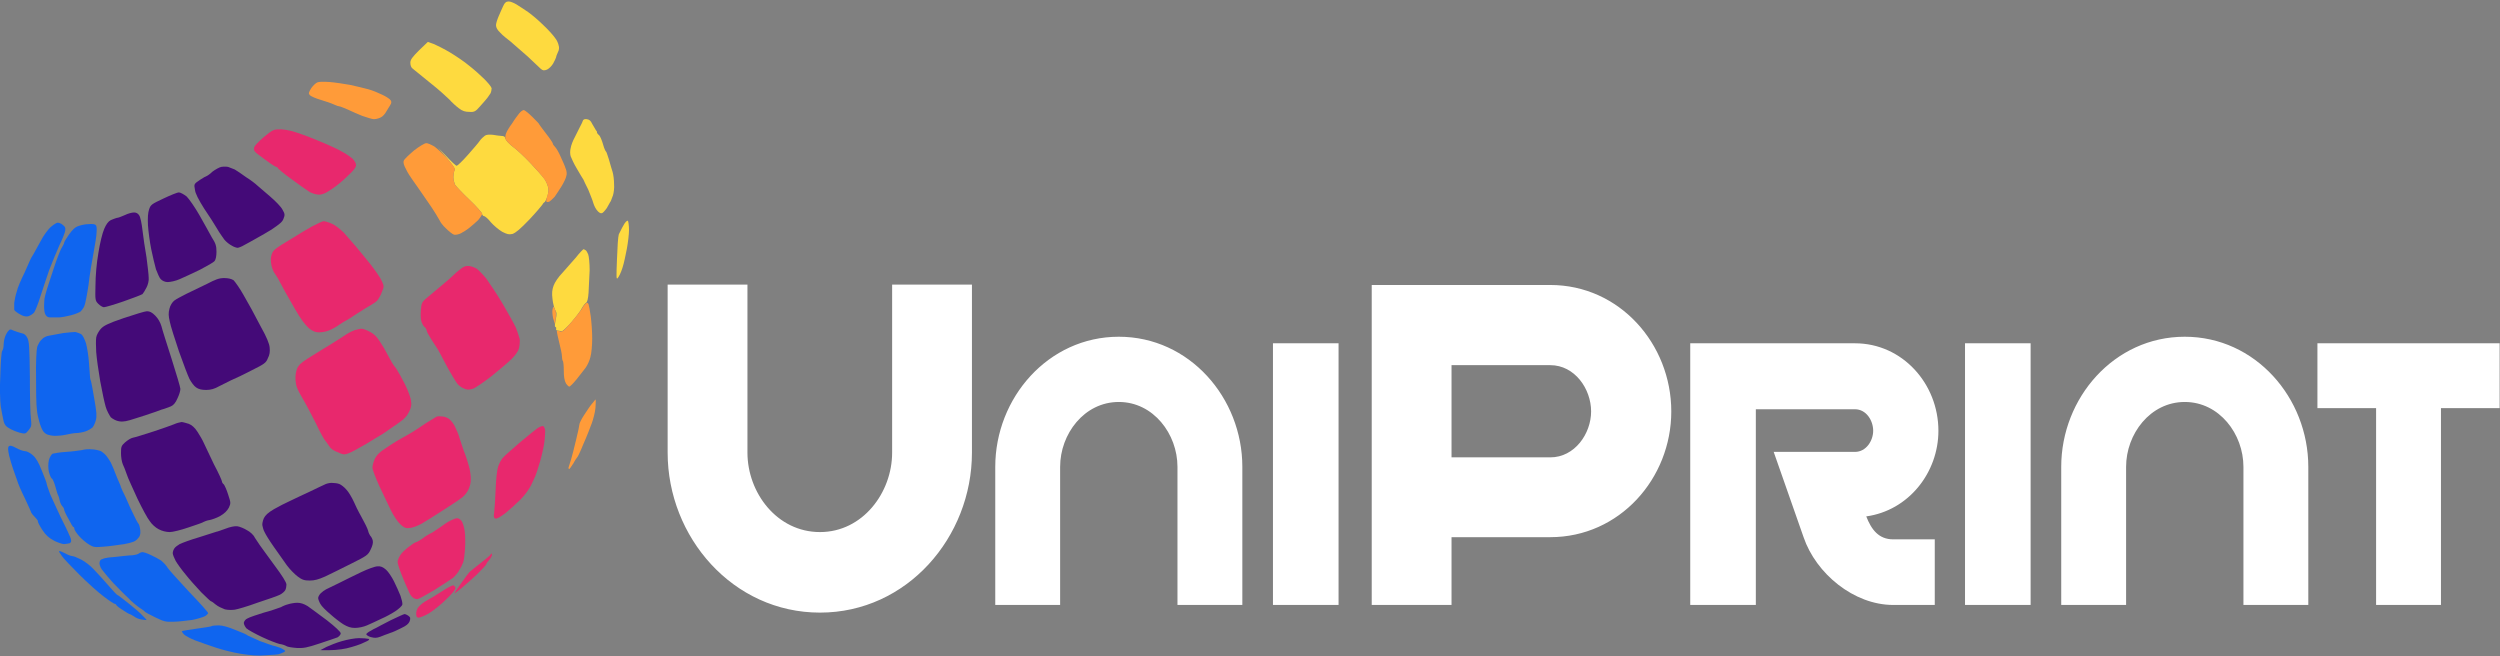 <svg version="1.2" xmlns="http://www.w3.org/2000/svg" viewBox="0 0 686 180" width="686" height="180"><rect x="0" y="0" width="686" height="180" fill="#808080" stroke="none"/><style>.a{fill:#fff}.b{fill:#e8286d}.c{fill:#440a78}.d{fill:#feda3f}.e{fill:#0f65ef}.f{fill:#ff9b39}</style><path class="a" d="m225 146c-11.8 0-19.9-10.8-19.9-21.8v-46.1h-21.9v46.1c0 23.2 17.9 43.9 41.8 43.9 23.9 0 41.7-20.7 41.7-43.9v-46.1h-21.9v46.1c0 11-8.1 21.8-19.8 21.8zm82-53.6c-19.4 0-33.9 16.8-33.9 35.7v37.9h17.8v-37.9c0-9 6.6-17.8 16.1-17.8 9.5 0 16.1 8.8 16.1 17.8v37.9h17.8v-37.9c0-18.9-14.5-35.7-33.9-35.7zm42.3 1.8v71.8h18v-71.8zm76.1-16h-49v87.8h21.9v-18.6h27.1c19 0 33.2-16.1 33.2-34.5 0-18.5-14.2-34.7-33.2-34.7zm0 47.3h-27.1v-25.3h27.1c6.7 0 11.2 6.5 11.2 12.7 0 6.1-4.5 12.6-11.2 12.6zm86.7 16.2c11.6-1.6 19.8-12 19.8-23.5 0-12.9-9.9-24-22.9-24h-45.2v71.8h18v-53.7h27.2c3.1 0 5 3.1 5 5.9 0 2.7-1.9 5.8-5 5.8h-22.3l8.2 23.4c3.4 10 13.8 18.6 24.6 18.6h11.4v-18h-11.4c-4 0-6-2.7-7.4-6.3zm27.1-47.5v71.8h18v-71.8zm60.3-1.8c-19.4 0-33.9 16.8-33.9 35.7v37.9h17.8v-37.9c0-9 6.6-17.8 16.1-17.8 9.5 0 16.1 8.8 16.1 17.8v37.9h17.8v-37.9c0-18.9-14.5-35.7-33.9-35.7zm36.4 1.8v17.8h16.1v54h17.8v-54h16.1v-17.8z"/><path class="b" d="m72.4 37.6c-1.7 1.5-2.7 2.5-2.7 3.1-0.1 0.6 0.2 1 1.3 1.8 0.8 0.6 2.1 1.6 3 2.2 0.8 0.6 1.7 1.1 1.8 1.1 0.2 0 0.4 0.1 0.4 0.3 0 0.1 1.6 1.5 3.7 3 2 1.5 4.3 3.1 5.1 3.6 0.8 0.4 1.8 0.7 2.4 0.7 0.5 0.1 1.4-0.2 2-0.5 0.5-0.3 1.7-1 2.6-1.7 1-0.7 2.6-2.1 3.7-3.2 1.4-1.3 2-2.1 2-2.7 0-0.5-0.4-1.2-1-1.8-0.5-0.4-1.7-1.3-2.7-1.8-0.9-0.6-4-2-6.7-3.1-2.8-1.2-6-2.3-7.1-2.6-1.2-0.3-2.8-0.6-3.7-0.5-1.4 0-1.8 0.2-4.1 2.1zm13.1 24.6c-1.4 0.8-3.3 1.9-4.2 2.5-1 0.6-2.8 1.7-4.1 2.5-2 1.3-2.4 1.7-2.7 2.8-0.3 0.9-0.2 1.8 0 2.9 0.2 0.8 0.6 1.8 0.8 2 0.2 0.3 0.9 1.3 1.4 2.3 0.5 0.9 1.2 2.2 1.5 2.8 0.3 0.5 1.6 2.8 2.8 4.9 1.6 2.8 2.8 4.3 3.8 5.2 1 0.8 1.8 1.1 2.7 1.1 0.8 0 2-0.2 2.7-0.5 0.8-0.3 2.1-1 2.9-1.6 0.8-0.5 1.5-1 1.6-1 0.1 0 1.6-0.9 3.2-2 1.7-1.1 3.5-2.2 3.9-2.4 0.5-0.3 1.3-0.8 1.7-1.2 0.4-0.5 1-1.5 1.3-2.4 0.6-1.4 0.6-1.6 0-2.9-0.3-0.8-1.7-2.8-3-4.5-1.4-1.8-3.3-4-4.1-5-0.9-1.1-2.4-2.7-3.3-3.8-1-1-2.4-2.1-3.3-2.5-0.9-0.4-1.9-0.7-2.3-0.7-0.3 0-1.8 0.7-3.3 1.5zm40.9 11.6c-0.7 0.5-1.7 1.4-2.3 2-0.6 0.6-1.7 1.5-2.4 2.1-0.7 0.6-2.4 2-3.7 3.1-2.3 1.9-2.3 1.9-2.5 3.9-0.1 1.1-0.1 2.5 0.1 3.2 0.2 0.7 0.6 1.5 1 1.7 0.3 0.3 0.5 0.8 0.5 1 0 0.2 0.6 1.3 1.3 2.4 0.7 1.1 1.4 2.1 1.5 2.3 0.2 0.2 1.3 2.3 2.5 4.6 1.3 2.4 2.7 4.7 3.1 5.2 0.4 0.5 1.2 1.1 1.8 1.3 0.8 0.4 1.3 0.4 2.4 0.1 0.7-0.2 3-1.8 5.2-3.5 2.1-1.7 4.6-3.8 5.5-4.7 1-1 1.8-2.1 2-2.9 0.2-0.8 0.3-2 0.2-2.6-0.2-0.7-0.6-2-1-3-0.4-0.9-2.1-4-3.7-6.7-1.6-2.7-3.7-5.8-4.5-6.9-0.9-1.1-2-2.2-2.5-2.6-0.4-0.3-1.4-0.7-2.1-0.8-1-0.1-1.5 0.1-2.4 0.8zm-29.1 16.8c-0.6 0.2-1.6 0.7-2.2 1.1-0.6 0.4-2.7 1.8-4.7 3-2 1.2-4.7 2.9-6 3.7-1.7 1.1-2.5 1.8-2.9 2.8-0.3 0.8-0.5 1.9-0.4 3.2 0.1 1.5 0.5 2.5 1.8 4.7 0.9 1.5 2.6 4.7 3.8 7.1 1.1 2.4 2.3 4.5 2.6 4.8 0.3 0.3 0.7 1 1.1 1.5 0.3 0.6 1.2 1.2 2.3 1.6 1.5 0.7 1.8 0.7 2.9 0.3 0.7-0.2 2.8-1.4 4.9-2.6 2-1.2 3.9-2.4 4.3-2.6 0.3-0.2 1.4-0.9 2.2-1.5 0.9-0.6 2.2-1.5 3-2.1 0.9-0.6 1.8-1.6 2.2-2.5 0.6-1.1 0.8-2 0.6-3 0-0.7-0.8-2.9-1.7-4.7-0.9-1.8-2-3.7-2.4-4.3-0.5-0.6-1-1.3-1.2-1.7-0.2-0.4-1.2-2.2-2.2-4-1.7-2.8-2.3-3.5-3.7-4.3-0.9-0.5-2-0.9-2.4-0.9-0.3 0-1.2 0.2-1.9 0.4zm22.6 23.7c-0.3 0.1-1.6 1-3 1.8-1.3 0.9-3 2-3.8 2.5-0.8 0.5-2.1 1.2-2.8 1.6-0.8 0.4-2.2 1.3-3.3 2-1 0.7-2.3 1.5-2.7 1.9-0.5 0.4-1.2 1.2-1.5 1.9-0.3 0.7-0.6 1.7-0.6 2.3 0 0.6 0.9 2.9 1.9 5.1 1.1 2.3 2.5 5.3 3.2 6.7 0.7 1.4 1.8 3.1 2.5 3.7 0.9 0.9 1.5 1.2 2.4 1.1 0.8 0 2.2-0.5 3.5-1.2 1.2-0.7 3.9-2.4 5.9-3.7 2-1.3 4.2-2.7 4.8-3.2 0.7-0.4 1.6-1.4 2-2.2 0.5-0.9 0.8-2 0.8-3.1 0-0.9-0.2-2.5-0.5-3.5-0.3-1.1-0.9-3-1.4-4.2-0.4-1.2-1-2.9-1.2-3.6-0.2-0.8-0.7-2-1.1-2.8-0.3-0.8-1-1.7-1.4-2.1-0.4-0.5-1.3-0.9-2-1-0.7-0.1-1.5-0.1-1.7 0zm27.9 3c-0.4 0.2-2.6 2-4.9 3.9-2.3 2-4.5 3.9-4.9 4.4-0.4 0.4-1 1.5-1.3 2.4-0.3 0.9-0.6 3.3-0.7 6.4-0.1 2.6-0.3 5.4-0.4 6.2-0.2 1.1-0.1 1.5 0.3 1.7 0.4 0.1 1.2-0.3 2.8-1.5 1.1-0.9 3-2.6 4.1-3.7 1.2-1.2 2.4-2.9 2.9-3.9 0.5-1.1 1.1-2.3 1.2-2.6 0.2-0.4 0.6-1.7 1-3 0.4-1.2 1-3.6 1.3-5.2 0.3-1.6 0.4-3.5 0.4-4.2q-0.2-1.3-0.7-1.3c-0.2 0-0.8 0.2-1.1 0.4zm-24.3 25.6c-0.8 0.4-1.9 1.2-2.6 1.7-0.7 0.5-1.8 1.2-2.4 1.6-0.7 0.3-1.9 1-2.6 1.6-0.8 0.5-1.6 1-1.8 1-0.2 0-1.1 0.6-2 1.3-0.9 0.7-2 1.7-2.3 2.3-0.4 0.6-0.7 1.4-0.7 1.8 0 0.4 0.5 2 1.1 3.5 0.6 1.5 1.4 3.4 1.8 4.2 0.3 0.9 0.9 1.8 1.2 2 0.3 0.3 0.9 0.5 1.3 0.5 0.4 0 2.5-1.2 4.7-2.5 2.2-1.4 4.5-2.9 5.2-3.4 0.6-0.6 1.4-1.5 1.7-2.2 0.4-0.6 0.8-1.5 1-2 0.2-0.5 0.4-2.1 0.5-3.6 0.1-1.6 0.1-3.8-0.1-5.1-0.2-1.2-0.6-2.5-1-2.8-0.3-0.4-0.8-0.6-1.1-0.6-0.3 0-1.1 0.3-1.9 0.7zm11.1 9.3c-0.1 0.2-1.3 1.2-2.7 2.3-1.4 1.1-2.8 2.2-3.1 2.5-0.3 0.3-1.3 1.7-2.3 3.1-1 1.4-1.8 2.6-1.8 2.7 0 0.1 0.8-0.5 1.8-1.3 1-0.8 3-2.6 4.4-3.9 1.3-1.3 2.5-2.6 2.5-2.7 0-0.1 0.3-0.7 0.8-1.2 0.4-0.4 0.7-1.1 0.8-1.3 0-0.3 0-0.5-0.1-0.5-0.1 0-0.2 0.1-0.3 0.3zm-13.4 10.1c-1.4 0.9-3 1.9-3.6 2.2-0.6 0.3-1.6 0.9-2.2 1.5-0.8 0.7-1.1 1.3-1.2 2.2 0 0.9 0.1 1.2 0.6 1.3 0.4 0 1.7-0.5 2.9-1.2 1.3-0.8 3.4-2.5 4.8-3.9 1.6-1.5 2.5-2.7 2.5-3.1-0.1-0.3-0.4-0.6-0.6-0.7-0.3 0-1.7 0.7-3.2 1.7z"/><path class="c" d="m60.7 45.8c-0.5 0.1-1.6 0.7-2.4 1.3-0.7 0.7-1.5 1.2-1.6 1.2-0.1 0-1 0.5-1.9 1.1-1.6 1.1-1.6 1.1-1.3 2.7 0.1 1 1 2.7 2.5 5.1 1.3 1.9 2.9 4.4 3.6 5.6 0.6 1.1 1.6 2.4 2 3 0.5 0.6 1.4 1.3 2 1.6 0.6 0.4 1.4 0.6 1.6 0.6 0.2 0 1.1-0.3 1.9-0.8 0.7-0.4 2.1-1.1 2.9-1.6 0.8-0.4 2.8-1.6 4.5-2.6 2.2-1.5 3-2.1 3.3-3 0.4-1 0.4-1.3-0.3-2.5-0.4-0.8-2-2.4-3.4-3.6-1.4-1.2-3-2.6-3.5-3-0.4-0.4-1.8-1.5-3.1-2.3-1.2-0.9-2.6-1.8-3.1-2.1-0.5-0.2-1.3-0.5-1.8-0.7-0.5-0.1-1.3-0.1-1.9 0zm-15.9 8.7c-3.2 1.5-3.5 1.7-3.9 3-0.3 0.9-0.4 2.2-0.3 4.3 0.1 1.6 0.5 4.6 0.9 6.6 0.4 2 1 4.4 1.3 5.5 0.4 1 0.9 2.3 1.3 2.7 0.5 0.5 1.2 0.8 1.9 0.8 0.7 0 2.2-0.3 3.3-0.8 1.2-0.5 3.7-1.7 5.6-2.6 1.9-1 3.7-2 4-2.4 0.3-0.4 0.5-1.3 0.5-2.5 0-1.6-0.2-2.3-1.3-4-0.6-1.2-2.2-3.9-3.4-6.1-1.2-2.1-2.8-4.4-3.5-5.1-0.8-0.6-1.7-1.1-2.1-1.1-0.5 0-2.4 0.8-4.3 1.7zm-10.5 4.5c-0.9 0.4-1.9 0.8-2.3 0.8-0.4 0.1-1.1 0.4-1.6 0.6q-1 0.5-1.8 2.4c-0.5 1.1-1.2 4-1.6 6.6-0.5 2.8-0.8 6.4-0.8 8.9-0.1 4-0.1 4.2 0.8 5.1 0.5 0.5 1.2 0.9 1.5 0.9 0.4 0 2.8-0.7 5.4-1.6 2.6-0.9 4.9-1.8 5.2-2 0.2-0.2 0.7-1 1.1-1.8 0.4-0.7 0.7-2 0.6-2.7 0-0.8-0.3-3.3-0.6-5.6-0.4-2.3-0.9-5.6-1.1-7.4-0.2-1.9-0.6-3.7-0.9-4.1-0.3-0.5-0.8-0.8-1.4-0.8-0.6 0-1.7 0.3-2.5 0.7zm22.5 18.9c-1.6 0.8-4.1 2-5.6 2.7-1.4 0.7-2.9 1.5-3.4 1.9-0.5 0.4-1.1 1.3-1.3 2.2-0.3 1.2-0.3 1.9 0.1 3.6 0.2 1.1 1.4 4.8 2.5 8.1 1.2 3.4 2.5 6.8 2.9 7.6 0.5 0.9 1.2 1.9 1.8 2.3 0.7 0.5 1.5 0.7 2.8 0.7 1.2 0 2.3-0.3 3.5-1 0.9-0.5 2.5-1.2 3.4-1.7 1-0.4 3.5-1.6 5.6-2.7 3.4-1.7 3.9-2 4.4-3.3 0.5-0.9 0.6-1.8 0.5-2.9q-0.1-1.6-2.4-5.7c-1.2-2.3-2.4-4.5-2.6-4.9-0.2-0.4-1.2-2.1-2.2-3.9-1-1.8-2.3-3.6-2.7-4-0.6-0.4-1.5-0.6-2.6-0.6-1.4 0-2.4 0.4-4.7 1.6zm-22.9 9.4c-4.4 1.5-5.5 2.1-6.3 3-0.5 0.6-1.1 1.6-1.2 2.3-0.1 0.7-0.1 2.5 0 4 0.1 1.5 0.6 5.1 1.1 8 0.5 2.8 1.2 6 1.5 7 0.3 1.1 1 2.3 1.4 2.9 0.6 0.5 1.5 1 2.3 1.1 1.1 0.2 2.1 0 4.5-0.8 1.7-0.5 3.7-1.2 4.3-1.4 0.7-0.2 2-0.7 2.8-1 0.9-0.2 2-0.7 2.6-0.9 0.7-0.3 1.3-1 1.8-2.2 0.5-1 0.8-2.1 0.8-2.6 0-0.4-1.1-4.1-2.4-8.2-1.3-4.1-2.6-8.1-2.8-9-0.3-1-0.9-2.1-1.7-2.9-0.9-0.9-1.5-1.2-2.3-1.2-0.5 0-3.4 0.9-6.4 1.9zm13.9 29.1c-0.7 0.3-3.3 1.2-5.7 2-2.5 0.8-5 1.6-5.6 1.7-0.6 0.1-1.5 0.7-2.2 1.3-1 0.9-1.1 1.2-1.1 2.9 0 1.1 0.2 2.4 0.5 3.1 0.3 0.6 0.8 1.9 1.1 2.8 0.3 1 1.7 3.9 2.9 6.6 1.3 2.7 2.8 5.5 3.4 6.2 0.5 0.8 1.6 1.8 2.4 2.2 0.9 0.5 2.1 0.8 3.1 0.8 0.8 0 3.2-0.6 5.2-1.3 2.1-0.7 3.9-1.3 4.1-1.5 0.2-0.1 0.9-0.4 1.6-0.5 0.6-0.1 2-0.6 2.9-1.1 1.2-0.7 1.9-1.4 2.4-2.3 0.6-1.3 0.5-1.4-0.2-3.6-0.4-1.3-1-2.6-1.2-2.8-0.3-0.2-0.5-0.6-0.5-0.8 0-0.2-0.9-2.3-2.2-4.7-1.2-2.5-2.4-5.1-2.8-5.9-0.3-0.7-1.1-2.1-1.7-3q-1.1-1.7-2.4-2.2c-0.7-0.2-1.6-0.5-2-0.5-0.5 0.1-1.4 0.3-2 0.6zm41.2 16.6c-0.5 0.2-2.3 1.1-4 1.9-1.7 0.8-4.1 1.9-5.3 2.5-1.3 0.6-3.3 1.6-4.5 2.3-1.7 1-2.4 1.7-2.8 2.5-0.3 0.7-0.5 1.6-0.4 2 0.1 0.5 0.3 1.3 0.6 1.8 0.2 0.5 1.3 2.3 2.5 4 1.2 1.7 2.8 4 3.6 5.1 0.8 1.1 2.2 2.5 3 3.1 1.2 0.9 1.8 1.1 3.3 1.1 1.3 0 2.4-0.3 4.2-1.1 1.3-0.6 4.5-2.2 7.1-3.5 4.4-2.2 4.7-2.4 5.4-3.9 0.5-1 0.7-1.8 0.6-2.4-0.1-0.5-0.4-1.1-0.7-1.4-0.2-0.3-0.4-0.7-0.5-1 0-0.3-0.5-1.5-1.1-2.6-0.6-1.2-1.3-2.4-1.5-2.8-0.2-0.4-0.9-1.7-1.4-2.9-0.6-1.3-1.5-2.8-2.1-3.4-0.5-0.6-1.4-1.3-1.9-1.5-0.5-0.2-1.5-0.3-2.1-0.3-0.6 0-1.5 0.2-2 0.5zm-27.2 12.1c-1.1 0.4-2.2 0.8-2.4 0.8-0.2 0.1-2.3 0.7-4.7 1.5-2.4 0.7-4.8 1.6-5.4 1.9-0.5 0.3-1.2 0.8-1.4 1.1-0.3 0.4-0.5 1-0.5 1.4 0 0.4 0.4 1.3 0.8 2.1 0.4 0.7 1.6 2.4 2.7 3.7 1 1.3 3 3.5 4.3 4.9 1.4 1.4 2.6 2.5 2.7 2.5 0.2 0 0.7 0.4 1.3 0.9 0.6 0.5 1.7 1 2.5 1.3 0.8 0.2 2 0.2 2.7 0.1 0.7-0.1 3.5-0.9 6.2-1.9 2.8-0.9 5.6-1.9 6.2-2.2 0.6-0.3 1.3-0.9 1.5-1.3 0.2-0.4 0.3-1.1 0.3-1.5 0-0.6-1.2-2.5-3.3-5.3-1.8-2.5-3.6-4.9-4-5.5-0.4-0.6-1-1.5-1.4-2.1-0.3-0.7-1.3-1.6-2.1-2-0.8-0.5-2-1-2.7-1.1q-1.2-0.1-3.3 0.7zm37.3 11.9c-1.8 0.9-4.6 2.2-6.1 3-1.5 0.7-3.1 1.5-3.5 1.7-0.4 0.2-1.1 0.7-1.5 1.1-0.4 0.4-0.7 1-0.7 1.3 0 0.3 0.3 1.1 0.6 1.6 0.3 0.6 1.5 1.8 2.7 2.8 1.1 1 2.8 2.3 3.6 2.8 1.2 0.7 2 1 3.2 1 1 0 2.4-0.3 3.3-0.7 0.9-0.4 2.7-1.2 3.9-1.8 1.2-0.5 3-1.5 3.9-2.1 0.9-0.6 1.8-1.4 1.9-1.8 0.1-0.4-0.2-1.5-0.5-2.4-0.4-1-1.2-2.8-1.8-4-0.6-1.2-1.6-2.7-2.2-3.2-0.8-0.7-1.5-1-2.3-0.9-0.7 0-2.6 0.7-4.5 1.6zm-20 8.8c-0.5 0.1-1.5 0.5-2 0.8-0.6 0.2-2.7 1-4.7 1.5-2 0.6-4 1.3-4.5 1.6-0.5 0.2-0.9 0.7-1 1.2 0 0.4 0.3 1 0.7 1.5 0.4 0.4 2.4 1.5 4.3 2.4 1.9 0.9 4 1.7 4.8 1.9 0.8 0.1 1.6 0.4 1.9 0.6 0.3 0.2 1.5 0.4 2.8 0.5 1.9 0.1 2.9-0.1 6.2-1.2 2.2-0.7 4.4-1.5 5-1.7 0.5-0.3 0.9-0.8 0.9-1.1 0-0.4-1.5-1.8-3.8-3.6-2.1-1.6-4.5-3.3-5.3-3.9-1-0.6-1.9-0.9-2.8-0.9-0.8 0-1.9 0.2-2.5 0.4zm28.1 4.4c-1.9 1-3.7 1.9-4 2.1-0.3 0.1-1 0.5-1.5 0.8-0.6 0.3-1.1 0.7-1.2 0.9 0 0.2 0.5 0.6 1.2 0.8 1.1 0.3 1.6 0.3 2.7-0.1 0.8-0.3 1.7-0.7 2.1-0.8 0.4-0.2 0.9-0.3 1.1-0.4 0.1 0 1.2-0.5 2.4-1.1 1.5-0.7 2.1-1.2 2.4-1.9 0.3-0.9 0.2-1.1-0.3-1.5-0.4-0.3-0.9-0.5-1.1-0.5-0.2 0-1.9 0.8-3.8 1.7zm-13.3 5.7c-1.5 0.4-3.4 1.2-4.3 1.6l-1.7 0.9c3.2 0.1 5.4-0.1 7.2-0.5 1.7-0.4 3.9-1.1 4.8-1.6 1.4-0.6 1.6-0.8 1.2-1-0.4-0.1-1.5-0.2-2.6-0.2-1.1 0-3.2 0.4-4.6 0.8z"/><path class="d" d="m138.1 1.6c-0.3 0.6-0.8 1.8-1.2 2.7-0.4 0.9-0.8 2.1-0.8 2.6q0 1 1.2 2.1c0.6 0.7 1.9 1.7 2.8 2.4 0.9 0.8 3 2.6 4.7 4.1 1.6 1.5 3.3 3.1 3.6 3.4 0.6 0.5 0.9 0.5 1.7 0.2 0.6-0.3 1.3-1 1.7-1.7 0.4-0.7 0.7-1.4 0.8-1.7 0-0.3 0.3-0.9 0.5-1.4 0.3-0.5 0.4-1.3 0.2-1.8-0.1-0.6-0.5-1.5-1-2.1-0.4-0.6-1.8-2.2-3.2-3.5-1.3-1.3-3.2-2.9-4.2-3.6-1.1-0.7-2.5-1.7-3.2-2.1-0.7-0.4-1.6-0.8-2.1-0.8-0.7 0-1.1 0.3-1.5 1.2zm-23.1 12.2c-1.9 1.9-2.4 2.6-2.4 3.4 0 0.7 0.2 1.3 0.6 1.6 0.4 0.3 2.5 2 4.8 3.9 2.3 1.8 4.6 3.9 5.3 4.6 0.7 0.8 1.8 1.8 2.6 2.4 1 0.8 1.8 1 2.9 1 1.3 0.1 1.7-0.1 2.9-1.5 0.8-0.9 1.7-1.9 2-2.3 0.3-0.4 0.7-1 0.9-1.3 0.2-0.4 0.3-1.1 0.3-1.4-0.1-0.4-1-1.5-2-2.5-1-1-2.9-2.7-4.2-3.7-1.3-1.1-3.7-2.7-5.2-3.6-1.5-0.9-3.5-1.9-4.4-2.3l-1.7-0.6zm44.9 19.4c-0.1 0.4-0.5 1.1-0.8 1.7-0.3 0.6-0.9 1.8-1.4 2.8-0.5 0.9-1 2.2-1.1 2.9-0.2 0.7-0.2 1.7 0 2.3 0.2 0.5 0.9 2.1 1.7 3.4 0.8 1.4 1.6 2.7 1.8 3 0.1 0.3 0.7 1.5 1.3 2.7 0.5 1.3 1.2 2.9 1.4 3.7 0.2 0.7 0.7 1.7 1.1 2.1 0.4 0.5 0.9 0.8 1.2 0.7 0.3 0 0.9-0.7 1.4-1.4 0.5-0.8 0.9-1.7 1.1-1.9 0.1-0.3 0.4-1 0.6-1.6 0.2-0.6 0.4-2 0.3-3.1 0-1.2-0.2-2.6-0.4-3.3-0.2-0.7-0.7-2.2-1-3.4-0.4-1.2-0.7-2.2-0.8-2.2-0.1 0-0.5-0.8-0.8-1.9-0.3-1.1-0.8-2.3-1.1-2.6-0.3-0.2-0.6-0.6-0.6-0.7 0.1-0.2-0.1-0.5-0.3-0.7-0.2-0.3-0.6-1-1-1.7-0.4-0.9-0.8-1.2-1.5-1.3-0.6-0.1-1 0.1-1.1 0.5zm-26.8 4c-0.4 0.3-1.1 0.9-1.5 1.5-0.4 0.6-1.9 2.3-3.3 3.9-1.4 1.6-2.8 2.9-3 2.9-0.2 0-1.5-1.2-2.8-2.6l-2.4-2.5c4.6 5.3 4.9 5.9 4.6 6.4-0.2 0.4-0.3 1.2-0.3 1.8 0 0.5 0.2 1.4 0.4 2 0.3 0.5 2.1 2.4 4 4.2 1.9 1.8 3.5 3.6 3.5 3.9 0 0.3 0.3 0.6 0.5 0.6 0.3 0 1.2 0.8 1.9 1.7 0.8 0.9 2.1 2 3.1 2.6 1.4 0.7 1.8 0.8 2.8 0.6 0.9-0.3 2.1-1.3 4.6-3.9 1.8-1.9 3.4-3.8 3.6-4.1 0.2-0.4 0.5-0.7 0.6-0.7 0.1 0 0.5-0.7 0.8-1.6 0.4-1.4 0.4-1.9 0.1-2.9-0.2-0.7-0.7-1.7-1.2-2.3-0.4-0.5-2-2.3-3.5-3.9-1.5-1.6-3.6-3.6-4.7-4.4-1.1-0.8-2.1-1.9-2.2-2.3-0.1-0.6-0.4-0.8-1.1-0.8-0.5 0-1.6-0.2-2.3-0.3-0.9-0.1-1.7-0.1-2.2 0.2zm38 24.6c-0.5 0.8-1 2-1.3 2.5-0.2 0.6-0.4 3.7-0.5 6.8-0.2 5-0.2 5.7 0.2 5.2 0.3-0.3 0.9-1.5 1.3-2.8 0.4-1.2 0.9-3.6 1.2-5.2 0.3-1.6 0.6-4 0.6-5.2 0-1.3-0.2-2.4-0.3-2.5-0.2-0.2-0.8 0.4-1.2 1.2zm-13.1 8.9c-1.1 1.2-2.7 3.1-3.7 4.2-1 1-2.1 2.6-2.4 3.5-0.4 1.1-0.5 2.1-0.3 3.6 0.1 1.2 0.5 2.5 0.7 3 0.5 0.7 0.5 1.2 0.2 2.7-0.3 1.3-0.3 2-0.1 2 0.2 0.1 0.3 0.3 0.2 0.5-0.1 0.3 0.1 0.5 0.4 0.5 0.4 0.1 0.8 0.1 1.1 0.2 0.2 0.1 1.4-1 2.7-2.5 1.2-1.4 2.6-3.2 2.9-3.9 0.4-0.7 0.9-1.3 1.1-1.4 0.3-0.1 0.6-1.1 0.7-2.8 0.1-1.6 0.2-4.3 0.3-6.2 0-1.8-0.2-3.8-0.4-4.3-0.2-0.5-0.5-1.1-0.8-1.2-0.2-0.1-0.5-0.3-0.5-0.2-0.1 0-1.1 1-2.1 2.3z"/><path class="e" d="m13.8 62.4c-0.7 0.7-1.9 2.3-2.5 3.5-0.7 1.3-1.6 2.9-2.1 3.8-0.5 0.8-0.9 1.5-0.9 1.6 0 0.1-0.8 1.7-1.6 3.6-0.9 1.8-1.9 4.1-2.1 5.1-0.3 0.9-0.6 2.3-0.7 3.1 0 0.7 0 1.6 0 1.9 0.1 0.3 0.8 0.8 1.5 1.2q1.3 0.8 2.3 0.6c0.6-0.2 1.3-0.6 1.7-1.1 0.3-0.5 1.1-2.4 1.7-4.4 0.6-1.9 1.7-5.1 2.4-7.2 0.8-2.1 2.1-5.2 2.8-6.8 0.8-1.6 1.5-3.4 1.6-4 0.1-0.8 0-1.1-0.7-1.6-0.4-0.4-1.1-0.6-1.4-0.6-0.3 0-1.2 0.6-2 1.3zm7.8-0.4c-1 0.3-1.7 1-2.7 2.4-0.7 1-1.3 2-1.3 2.2 0 0.2-0.3 0.8-0.6 1.3-0.4 0.5-1.6 3.6-2.6 6.8-1.1 3.2-2.1 6.4-2.2 7.3-0.1 0.8-0.1 1.9-0.1 2.4 0 0.5 0.1 1.3 0.3 1.8 0.3 0.6 0.7 0.9 1.3 0.9 0.6 0 1.6 0 2.4 0 0.7 0 2.3-0.3 3.4-0.6 1.2-0.3 2.3-0.8 2.6-1 0.2-0.2 0.7-0.8 1-1.4 0.3-0.6 0.8-3.3 1.2-6 0.3-2.8 1-6.8 1.4-8.9 0.4-2.1 0.8-4.6 0.8-5.5 0.1-1.2 0-1.8-0.3-2-0.2-0.2-1.1-0.3-1.8-0.2-0.8 0-2 0.2-2.8 0.5zm-19.3 28.8c-0.3 0.3-0.7 1-0.9 1.6-0.2 0.5-0.4 1.5-0.4 2.2 0 0.7-0.2 1.5-0.4 1.7-0.2 0.2-0.4 2.9-0.5 6.4-0.2 3.7-0.1 7.1 0.1 8.8 0.3 1.5 0.6 3.4 0.8 4.1 0.2 0.9 0.7 1.5 1.5 1.9 0.6 0.4 1.8 0.9 2.8 1.2 1.6 0.4 1.7 0.4 2.5-0.6 0.8-1 0.9-1.2 0.7-3.1-0.2-1.2-0.3-6.4-0.3-11.6-0.1-8.4-0.2-9.7-0.7-10.7-0.4-0.8-0.9-1.2-1.7-1.3-0.7-0.2-1.6-0.5-2.1-0.7-0.8-0.4-1-0.4-1.4 0.1zm15 0.6c-1.5 0.3-3.2 0.6-3.8 0.7-0.7 0.1-1.6 0.5-2 1-0.5 0.4-1 1.3-1.3 2.1-0.2 0.9-0.4 4.1-0.3 9.2 0 6.2 0.1 8.3 0.6 10.2 0.3 1.4 0.8 2.8 1.1 3.3 0.2 0.5 0.8 1.1 1.3 1.3 0.5 0.2 1.5 0.4 2.2 0.4 0.7 0 2-0.1 2.9-0.3 0.8-0.2 2.4-0.5 3.4-0.5 1-0.1 2.1-0.4 2.5-0.6 0.5-0.2 1.1-0.6 1.5-0.9 0.3-0.4 0.7-1.2 0.9-2 0.3-1.1 0.2-2.3-0.4-5.7-0.4-2.4-0.8-4.6-0.9-4.9-0.1-0.2-0.3-0.9-0.3-1.3 0-0.5-0.2-2.3-0.3-4-0.1-1.7-0.5-4.1-0.8-5.2-0.4-1.2-0.9-2.2-1.3-2.5-0.4-0.2-1.1-0.5-1.6-0.6-0.4 0-2 0.1-3.4 0.3zm-14.9 31.1c-0.3 0.3-0.2 1 0.1 2.5 0.3 1.2 0.8 2.8 1.1 3.7 0.3 0.8 0.8 2.2 1.1 3.1 0.2 0.8 1.2 3.1 2.2 5.1 0.9 1.9 1.7 3.7 1.7 3.8 0 0.1 0.4 0.6 0.9 1.1 0.5 0.5 0.9 1 0.9 1.2-0.1 0.2 0.5 1.3 1.2 2.4 1 1.5 1.8 2.2 3.3 3 1 0.5 2.2 0.9 2.7 0.9 0.5-0.1 1.1-0.1 1.3-0.2 0.3 0 0.5-0.2 0.6-0.5 0.1-0.3-0.1-1.1-0.5-1.8-0.3-0.8-1.4-3-2.4-5-0.9-2-2.2-4.7-2.8-6.1-0.5-1.4-1-2.7-1-3 0-0.2-0.6-1.8-1.3-3.5-0.9-2.3-1.6-3.5-2.5-4.3-0.7-0.6-1.6-1.1-2.1-1.1-0.5 0-1.6-0.4-2.5-0.9-1.3-0.7-1.7-0.7-2-0.4zm20.1 1c-0.7 0.1-2.6 0.4-4.4 0.5-1.7 0.1-3.3 0.4-3.7 0.5-0.3 0.2-0.8 1-1 1.8-0.2 1.1-0.2 2 0 3.1 0.2 0.9 0.6 1.8 0.8 1.9 0.2 0 0.6 0.9 0.9 1.9 0.3 1 0.6 2.2 0.8 2.6 0.2 0.3 0.4 1.1 0.5 1.6 0.1 0.5 0.4 1.2 0.7 1.5 0.3 0.3 0.5 0.7 0.5 0.9 0 0.3 0.5 1.4 1.2 2.6 0.6 1.2 1.2 2.2 1.3 2.2 0.2 0 0.3 0.2 0.3 0.5 0 0.3 0.6 1.2 1.3 2 0.7 0.8 1.9 1.8 2.7 2.3 1.3 0.8 1.6 0.8 4.1 0.6 1.6-0.1 4.1-0.5 5.6-0.7 2.1-0.4 3-0.7 3.6-1.4 0.7-0.7 0.9-1.2 0.8-2.4-0.1-0.8-0.3-1.7-0.6-1.9-0.2-0.3-0.8-1.4-1.3-2.5-0.5-1-1.5-3.1-2.1-4.6-0.7-1.4-1.3-2.7-1.3-2.8 0-0.1-0.2-0.7-0.5-1.3-0.3-0.6-0.8-1.9-1.2-2.9-0.3-0.9-0.9-2.1-1.1-2.6-0.3-0.5-0.8-1.3-1.2-1.8-0.3-0.4-1-1-1.5-1.3-0.5-0.2-1.6-0.5-2.5-0.5-0.8-0.1-2.1 0-2.7 0.2zm-6.3 27.9c0 0 0.4 0.6 0.8 1.2 0.4 0.6 2.6 2.9 4.8 5.1 2.2 2.2 5.2 4.9 6.7 6 1.4 1.1 2.8 2 3 2 0.2 0 0.4 0.2 0.4 0.3 0.1 0.2 0.8 0.8 1.8 1.4 0.9 0.6 1.7 1.1 1.9 1.1 0.1 0 0.6 0.3 1.1 0.6 0.5 0.4 1.4 0.8 2.2 0.9 0.7 0.1 1.3 0.2 1.3 0.1 0-0.1-0.6-0.7-1.2-1.3-0.6-0.7-2.3-2.1-3.8-3.3-1.5-1.2-2.8-2.2-2.9-2.2-0.2 0-1.3-1.2-2.6-2.7-1.3-1.5-3.1-3.5-4-4.4-0.9-1-2.5-2.2-3.5-2.7-1-0.5-2-0.9-2.3-0.9-0.3 0-1.2-0.3-1.9-0.7-0.8-0.4-1.5-0.7-1.6-0.7-0.1 0-0.2 0.1-0.2 0.2zm21.7 0.6c-0.4 0.2-1.4 0.4-2.3 0.4-0.8 0.1-2.5 0.2-3.8 0.4-1.2 0.1-2.4 0.2-2.6 0.3-0.2 0-0.7 0.1-1.1 0.3-0.5 0.1-0.8 0.5-0.8 1.2 0 0.5 0.4 1.5 1 2.1 0.5 0.7 1.8 2.2 2.8 3.3 1.1 1.1 2.8 2.9 3.9 3.9 1 1.1 2.5 2.3 3.2 2.8 0.8 0.5 1.5 1 1.6 1.2 0.1 0.1 1.3 0.8 2.8 1.5 2.3 1.1 2.8 1.3 5 1.2 1.3 0 3.7-0.3 5.2-0.5 1.5-0.3 3.1-0.8 3.6-1.1 0.4-0.3 0.7-0.6 0.7-0.8 0-0.2-2.3-2.8-5.2-5.8-2.8-3-5.5-6-5.9-6.6-0.3-0.6-1.2-1.5-1.8-2-0.6-0.4-1.9-1.1-2.8-1.5-1-0.5-2-0.8-2.3-0.8-0.3 0-0.8 0.2-1.2 0.5zm20.2 19.8c0 0.1-1.9 0.4-4.1 0.7-2.2 0.3-4 0.6-4.1 0.7 0 0.1 0.2 0.5 0.6 0.9 0.3 0.3 1.7 1.1 3 1.6 1.3 0.5 3.9 1.4 5.7 2 1.8 0.6 4.9 1.4 6.9 1.7 2.6 0.4 4.6 0.6 6.8 0.4 1.7-0.1 3.4-0.2 3.6-0.3 0.3-0.1 0.9-0.3 1.3-0.5 0.6-0.3 0.6-0.4-0.2-0.9-0.5-0.3-1.4-0.6-2.1-0.8-0.7-0.1-2.5-0.8-4.2-1.4-1.6-0.7-3.1-1.4-3.3-1.5-0.1-0.2-1.7-0.9-3.3-1.5q-3.1-1.3-4.7-1.3c-1 0-1.8 0.1-1.9 0.2z"/><path class="f" d="m87.1 22.6c-0.5 0.2-1.2 0.9-1.7 1.6-0.7 1.2-0.8 1.4-0.4 1.9 0.3 0.3 1.6 0.9 3 1.3 1.4 0.4 3.1 1 3.7 1.3 0.6 0.3 1.3 0.5 1.5 0.5 0.2 0 1.1 0.4 2.1 0.8 1 0.5 2.9 1.3 4.1 1.8 1.2 0.4 2.7 0.9 3.2 0.9 0.5 0 1.4-0.2 1.9-0.5 0.5-0.2 1.2-1 1.5-1.6 0.4-0.7 0.9-1.5 1.1-1.8 0.3-0.5 0.4-0.8 0.1-1.3-0.2-0.3-1.2-1-2.3-1.5-1-0.5-2.7-1.2-3.8-1.5-1-0.3-3.3-0.8-5-1.2-1.7-0.3-4.3-0.7-5.7-0.8-1.4-0.1-2.9-0.1-3.3 0.1zm55.3 8.6c-0.4 0.5-1.3 1.7-1.9 2.7-0.7 0.9-1.4 2.1-1.6 2.6-0.2 0.4-0.3 1.2-0.2 1.6 0.1 0.4 1.1 1.5 2.2 2.3 1.1 0.8 3.2 2.8 4.7 4.4 1.5 1.6 3.1 3.4 3.5 4 0.5 0.5 1 1.6 1.2 2.2 0.3 1 0.3 1.5-0.1 2.7-0.3 0.9-0.4 1.5-0.2 1.7 0.2 0.1 0.6 0 0.8-0.1 0.3-0.2 0.9-0.8 1.4-1.3 0.4-0.6 1.3-1.9 1.9-2.9 0.6-1 1.2-2.2 1.3-2.8 0.2-0.5 0.1-1.5-0.2-2.1-0.2-0.7-0.9-2.2-1.4-3.3-0.5-1.2-1.2-2.3-1.5-2.6-0.3-0.3-0.6-0.7-0.6-0.9 0-0.2-0.8-1.4-1.9-2.8-1-1.3-1.9-2.5-1.9-2.6 0-0.1-0.8-0.9-1.8-1.9-1-1-2.1-1.9-2.4-1.9-0.3 0-0.9 0.5-1.3 1zm-28.8 10.1c-1.4 1.2-2.7 2.4-2.8 2.8q-0.3 0.7 0.6 2.3c0.4 0.9 1.3 2.3 1.9 3.1 0.5 0.7 2.4 3.4 4.1 5.9 1.7 2.4 3.1 4.8 3.3 5.2 0.1 0.3 0.8 1.3 1.7 2.1 0.8 0.8 1.8 1.6 2.2 1.7 0.5 0.1 1.3-0.1 1.9-0.4 0.6-0.3 1.7-1 2.3-1.5 0.6-0.5 1.7-1.4 2.4-2.1 0.6-0.7 1.1-1.5 1.1-1.7 0-0.3-1.6-2.1-3.5-3.9-1.9-1.8-3.7-3.7-4-4.2-0.2-0.5-0.4-1.4-0.4-2 0-0.6 0.1-1.4 0.3-1.7 0.3-0.6 0-1.1-1.8-3.2-1.2-1.4-2.9-2.9-3.7-3.5-0.9-0.5-1.9-1-2.3-0.9-0.4 0-1.9 0.9-3.3 2zm47.1 42c-0.3 0.3-0.8 0.9-1 1.4-0.3 0.5-1.6 2.2-2.9 3.7-2.2 2.5-2.5 2.8-3.2 2.5-0.6-0.3-0.8-0.2-0.8 0.1 0 0.2 0.3 1.6 0.7 3.2 0.4 1.5 0.7 3.1 0.7 3.6 0 0.5 0.1 1 0.2 1.2 0.2 0.1 0.3 1.4 0.3 2.7 0 1.7 0.2 2.8 0.6 3.5 0.3 0.5 0.8 0.9 0.9 0.9 0.2 0 1.1-0.9 2-2 0.9-1.2 2.1-2.6 2.5-3.2 0.5-0.7 1.1-2 1.3-2.9 0.3-1 0.5-3.3 0.5-5.1 0-1.9-0.2-4.6-0.4-6.1-0.2-1.5-0.5-3-0.6-3.3-0.2-0.5-0.4-0.5-0.8-0.2zm-9.1 1.7c-0.1 0.5 0 1.6 0.2 2.4l0.5 1.6c0.4-2.9 0.3-3.5 0-4.1l-0.5-0.8zm11 25.6c-0.5 0.5-1.4 1.9-2.2 3.1-0.8 1.2-1.4 2.4-1.4 2.7 0 0.3-0.4 2.2-0.9 4.2-0.5 2.1-1.1 4.5-1.4 5.5-0.3 0.9-0.6 1.9-0.7 2.2 0 0.2 0 0.4 0.2 0.4 0.1 0 0.6-0.7 1.1-1.5 0.4-0.8 0.9-1.5 1-1.6 0.2-0.1 1-1.8 1.8-3.8 0.9-2 1.9-4.6 2.3-5.7 0.4-1.1 0.9-3 1-4.2 0.1-1.3 0.1-2.3 0-2.3 0 0-0.4 0.5-0.8 1z"/></svg>